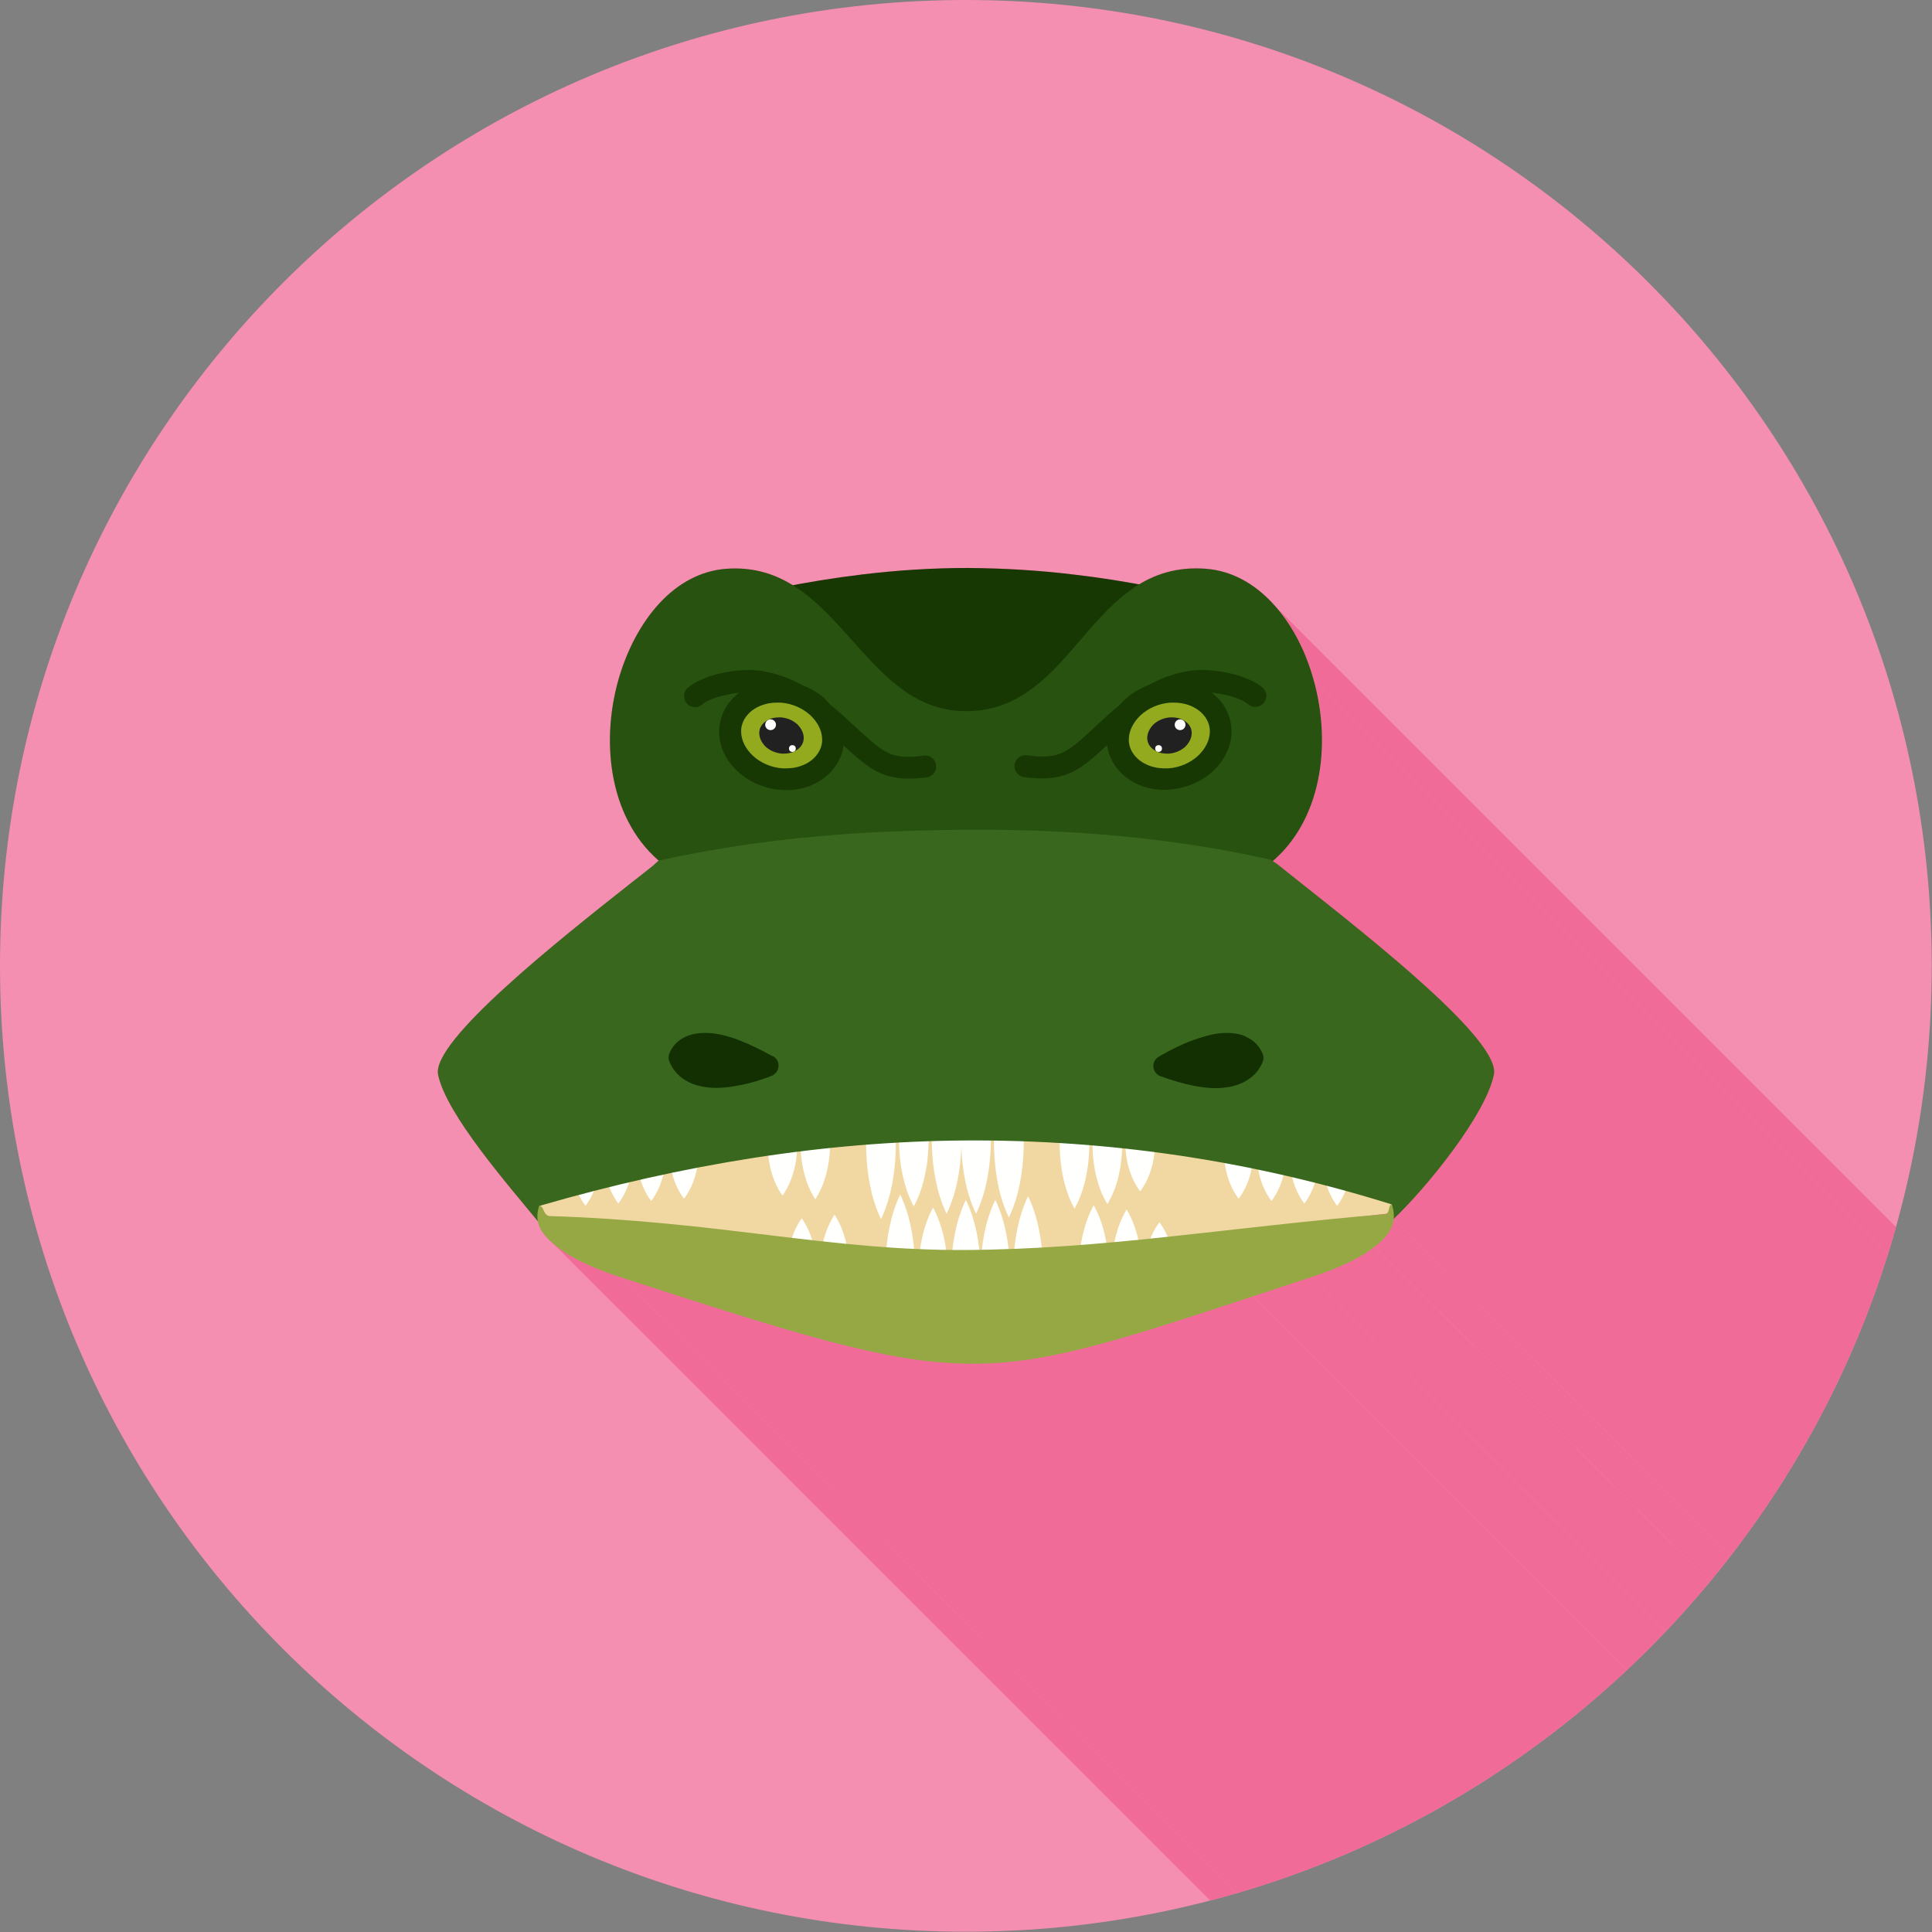 <?xml version="1.0" encoding="UTF-8"?>
<!DOCTYPE svg PUBLIC "-//W3C//DTD SVG 1.1//EN" "http://www.w3.org/Graphics/SVG/1.1/DTD/svg11.dtd">
<!-- Creator: CorelDRAW -->
<svg xmlns="http://www.w3.org/2000/svg" xml:space="preserve" width="6.827in" height="6.827in" style="shape-rendering:geometricPrecision; text-rendering:geometricPrecision; image-rendering:optimizeQuality; fill-rule:evenodd; clip-rule:evenodd"
viewBox="0 0 6.827 6.827"
 xmlns:xlink="http://www.w3.org/1999/xlink">
 <rect x="0" y="0" width="6.827" height="6.827" fill="#808080" stroke="none"/>
 <defs>
  <style type="text/css">
   <![CDATA[
    .fil2 {fill:none}
    .fil10 {fill:#133002}
    .fil3 {fill:#173803}
    .fil5 {fill:#285210}
    .fil9 {fill:#38671D}
    .fil11 {fill:#96A844}
    .fil1 {fill:#F16B98}
    .fil4 {fill:#F1D8A2}
    .fil0 {fill:#F48FB1}
    .fil8 {fill:#FFFFFE}
    .fil7 {fill:#212121;fill-rule:nonzero}
    .fil6 {fill:#93AA1E;fill-rule:nonzero}
   ]]>
  </style>
   <clipPath id="id0">
    <path d="M3.413 -3.93701e-006c1.885,0 3.413,1.528 3.413,3.413 0,1.885 -1.528,3.413 -3.413,3.413 -1.885,0 -3.413,-1.528 -3.413,-3.413 0,-1.885 1.528,-3.413 3.413,-3.413z"/>
   </clipPath>
 </defs>
 <g id="Layer_x0020_1">
  <path class="fil0" d="M3.413 -3.93701e-006c1.885,0 3.413,1.528 3.413,3.413 0,1.885 -1.528,3.413 -3.413,3.413 -1.885,0 -3.413,-1.528 -3.413,-3.413 0,-1.885 1.528,-3.413 3.413,-3.413z"/>
  <g style="clip-path:url(#id0)">
   <g id="_490941456">
    <g>
     <polygon id="_5178429201" class="fil1" points="4.508,2.144 8.294,5.93 8.3,5.937 8.306,5.945 8.312,5.952 8.318,5.959 8.323,5.967 8.329,5.974 8.334,5.982 8.34,5.99 8.345,5.998 8.35,6.006 8.355,6.014 8.36,6.023 8.364,6.031 8.369,6.04 8.374,6.049 8.378,6.057 8.382,6.066 8.387,6.075 8.391,6.084 8.395,6.093 8.398,6.102 8.402,6.112 8.406,6.121 8.409,6.13 8.413,6.14 8.416,6.149 8.419,6.159 8.422,6.169 8.425,6.179 8.428,6.188 4.642,2.402 4.639,2.392 4.636,2.382 4.633,2.373 4.63,2.363 4.627,2.354 4.623,2.344 4.62,2.335 4.616,2.325 4.612,2.316 4.608,2.307 4.604,2.298 4.6,2.289 4.596,2.28 4.592,2.271 4.587,2.262 4.583,2.254 4.578,2.245 4.573,2.237 4.569,2.228 4.564,2.22 4.558,2.212 4.553,2.204 4.548,2.196 4.543,2.188 4.537,2.18 4.532,2.173 4.526,2.166 4.52,2.158 4.514,2.151 "/>
     <polygon id="_517843616" class="fil1" points="4.642,2.402 8.428,6.188 8.434,6.21 8.439,6.231 8.443,6.253 8.447,6.274 8.45,6.296 8.453,6.318 8.455,6.34 8.457,6.363 8.457,6.385 8.458,6.407 8.457,6.429 8.456,6.451 8.454,6.473 8.452,6.494 8.449,6.516 8.445,6.537 8.44,6.558 8.435,6.579 8.429,6.6 8.422,6.62 8.415,6.64 8.407,6.659 8.398,6.679 8.388,6.697 8.378,6.716 8.367,6.733 8.355,6.751 8.342,6.768 8.329,6.784 8.314,6.799 8.299,6.814 8.283,6.829 4.497,3.042 4.513,3.028 4.528,3.013 4.542,2.997 4.556,2.981 4.569,2.964 4.581,2.947 4.592,2.929 4.602,2.911 4.612,2.892 4.621,2.873 4.629,2.854 4.636,2.834 4.643,2.813 4.649,2.793 4.654,2.772 4.659,2.751 4.662,2.73 4.666,2.708 4.668,2.686 4.67,2.664 4.671,2.643 4.671,2.62 4.671,2.598 4.67,2.576 4.669,2.554 4.667,2.532 4.664,2.51 4.661,2.488 4.657,2.466 4.652,2.445 4.647,2.423 "/>
     <polygon id="_517845704" class="fil1" points="5.183,3.628 8.969,7.414 8.988,7.435 9.005,7.456 9.02,7.475 9.033,7.494 9.044,7.512 9.053,7.528 9.06,7.544 9.064,7.558 9.066,7.572 9.065,7.583 5.279,3.797 5.28,3.785 5.278,3.772 5.274,3.758 5.267,3.742 5.258,3.725 5.247,3.708 5.234,3.689 5.218,3.67 5.202,3.649 "/>
     <polygon id="_517845152" class="fil1" points="5.279,3.797 9.065,7.583 9.062,7.597 9.058,7.611 9.053,7.626 9.047,7.641 9.04,7.657 9.033,7.673 9.024,7.689 9.015,7.706 9.006,7.723 8.995,7.741 8.985,7.758 8.973,7.776 8.961,7.794 8.949,7.812 8.936,7.83 8.923,7.848 8.91,7.866 8.897,7.883 8.883,7.901 8.869,7.918 8.855,7.935 8.842,7.952 8.828,7.969 8.814,7.985 8.8,8 8.787,8.016 8.773,8.03 8.76,8.044 8.747,8.058 8.735,8.07 8.723,8.082 8.711,8.094 4.925,4.307 4.937,4.296 4.949,4.284 4.961,4.271 4.974,4.258 4.987,4.244 5,4.229 5.014,4.214 5.028,4.199 5.041,4.182 5.055,4.166 5.069,4.149 5.083,4.132 5.097,4.115 5.11,4.097 5.124,4.079 5.137,4.061 5.15,4.043 5.163,4.025 5.175,4.008 5.187,3.99 5.198,3.972 5.209,3.954 5.219,3.937 5.229,3.92 5.238,3.903 5.247,3.886 5.254,3.87 5.261,3.855 5.267,3.839 5.272,3.825 5.276,3.811 "/>
     <polygon id="_517844984" class="fil1" points="4.925,4.307 8.711,8.094 8.71,8.101 8.709,8.108 8.707,8.115 8.704,8.122 8.701,8.128 8.698,8.135 8.694,8.141 8.69,8.147 8.685,8.153 8.68,8.159 8.675,8.164 8.669,8.17 8.663,8.176 8.657,8.181 8.65,8.187 8.644,8.192 4.857,4.406 4.864,4.401 4.871,4.395 4.877,4.39 4.883,4.384 4.889,4.378 4.894,4.372 4.899,4.367 4.904,4.361 4.908,4.354 4.912,4.348 4.915,4.342 4.918,4.335 4.921,4.329 4.923,4.322 4.924,4.315 "/>
     <polygon id="_517845224" class="fil1" points="4.857,4.406 8.644,8.192 8.637,8.197 8.631,8.202 8.624,8.207 8.617,8.211 8.61,8.216 8.603,8.22 8.596,8.225 8.588,8.229 8.581,8.233 8.574,8.237 8.566,8.241 8.559,8.245 8.551,8.248 8.544,8.252 8.536,8.255 8.528,8.259 8.521,8.262 8.514,8.265 8.506,8.268 8.499,8.271 8.491,8.274 8.484,8.277 8.477,8.28 8.47,8.282 8.463,8.285 8.457,8.287 8.45,8.289 8.444,8.292 8.437,8.294 8.431,8.296 8.426,8.298 8.42,8.3 4.634,4.513 4.639,4.511 4.645,4.51 4.651,4.507 4.657,4.505 4.664,4.503 4.67,4.501 4.677,4.498 4.684,4.496 4.691,4.493 4.698,4.491 4.705,4.488 4.712,4.485 4.72,4.482 4.727,4.479 4.735,4.476 4.742,4.472 4.75,4.469 4.757,4.466 4.765,4.462 4.772,4.458 4.78,4.455 4.787,4.451 4.795,4.447 4.802,4.443 4.81,4.438 4.817,4.434 4.824,4.43 4.831,4.425 4.838,4.42 4.844,4.416 4.851,4.411 "/>
     <polygon id="_517845128" class="fil1" points="4.634,4.513 8.42,8.3 8.412,8.302 8.403,8.305 8.395,8.308 8.388,8.31 8.38,8.313 8.372,8.315 8.365,8.318 8.358,8.32 8.351,8.322 8.344,8.325 8.337,8.327 8.33,8.329 8.323,8.331 8.317,8.333 8.311,8.335 8.304,8.337 8.298,8.339 8.292,8.341 8.286,8.343 8.28,8.345 8.274,8.347 8.269,8.349 8.263,8.351 8.257,8.353 8.252,8.355 8.246,8.357 8.241,8.358 8.235,8.36 8.23,8.362 8.225,8.364 8.219,8.365 8.214,8.367 4.428,4.581 4.433,4.579 4.438,4.577 4.444,4.576 4.449,4.574 4.455,4.572 4.46,4.57 4.465,4.568 4.471,4.567 4.477,4.565 4.482,4.563 4.488,4.561 4.494,4.559 4.5,4.557 4.506,4.555 4.512,4.553 4.518,4.551 4.524,4.549 4.531,4.547 4.537,4.545 4.544,4.543 4.55,4.541 4.557,4.538 4.564,4.536 4.571,4.534 4.579,4.531 4.586,4.529 4.594,4.526 4.601,4.524 4.609,4.521 4.617,4.519 4.625,4.516 "/>
     <polygon id="_517845368" class="fil1" points="2.328,3.041 6.114,6.827 6.098,6.813 2.312,3.026 "/>
     <polygon id="_517845872" class="fil1" points="2.193,4.513 5.979,8.3 5.973,8.298 5.968,8.296 5.962,8.294 5.955,8.292 5.949,8.289 5.942,8.287 5.936,8.285 5.929,8.282 5.922,8.28 5.915,8.277 5.908,8.274 5.9,8.271 5.893,8.268 5.886,8.265 5.878,8.262 5.871,8.259 5.863,8.255 5.856,8.252 5.848,8.248 5.84,8.245 5.833,8.241 5.825,8.237 5.818,8.233 5.811,8.229 5.803,8.225 5.796,8.22 5.789,8.216 5.782,8.212 5.775,8.207 5.769,8.202 5.762,8.197 5.756,8.192 1.969,4.406 1.976,4.411 1.982,4.416 1.989,4.421 1.996,4.425 2.003,4.43 2.01,4.434 2.017,4.438 2.024,4.443 2.032,4.447 2.039,4.451 2.047,4.455 2.054,4.458 2.062,4.462 2.069,4.466 2.077,4.469 2.084,4.473 2.092,4.476 2.099,4.479 2.107,4.482 2.114,4.485 2.121,4.488 2.129,4.491 2.136,4.493 2.143,4.496 2.15,4.499 2.156,4.501 2.163,4.503 2.169,4.505 2.175,4.508 2.181,4.51 2.187,4.511 "/>
     <polygon id="_517846136" class="fil1" points="1.969,4.406 5.756,8.192 5.749,8.187 5.743,8.182 5.737,8.177 1.951,4.391 1.957,4.396 1.963,4.401 "/>
     <polygon id="_517845752" class="fil1" points="4.428,4.581 8.214,8.367 8.124,8.397 8.04,8.424 7.96,8.45 7.885,8.474 7.814,8.496 7.746,8.516 7.682,8.534 7.621,8.55 7.562,8.564 7.506,8.576 7.451,8.586 7.397,8.594 7.344,8.6 7.292,8.604 7.24,8.605 7.187,8.605 7.134,8.602 7.08,8.598 7.024,8.591 6.966,8.582 6.906,8.571 6.843,8.558 6.777,8.542 6.708,8.524 6.635,8.504 6.557,8.482 6.475,8.457 6.388,8.43 6.295,8.401 6.196,8.37 6.091,8.336 5.979,8.3 2.193,4.513 2.305,4.549 2.41,4.583 2.508,4.615 2.601,4.644 2.689,4.671 2.771,4.696 2.849,4.718 2.922,4.738 2.991,4.756 3.057,4.771 3.12,4.785 3.18,4.796 3.238,4.805 3.293,4.812 3.348,4.816 3.401,4.819 3.453,4.819 3.506,4.817 3.558,4.814 3.611,4.808 3.664,4.8 3.719,4.79 3.776,4.778 3.835,4.764 3.896,4.748 3.96,4.73 4.027,4.71 4.099,4.688 4.174,4.664 4.253,4.638 4.338,4.61 "/>
    </g>
    <path id="_490941840" class="fil1" d="M4.262 2.01c0.09,0.007 0.17,0.052 0.234,0.121 0.066,0.071 0.116,0.167 0.146,0.272 0.063,0.226 0.03,0.491 -0.145,0.64 0.003,0.002 0.007,0.005 0.013,0.008 0.025,0.02 0.055,0.043 0.088,0.07 0.256,0.202 0.705,0.558 0.682,0.677 -0.028,0.14 -0.233,0.395 -0.354,0.51 -0.004,0.039 -0.031,0.07 -0.068,0.099 -0.067,0.053 -0.165,0.088 -0.224,0.107 -0.09,0.029 -0.15,0.049 -0.206,0.068 -0.988,0.326 -1.005,0.331 -2.235,-0.068 -0.058,-0.019 -0.156,-0.054 -0.223,-0.107 -0.035,-0.027 -0.062,-0.055 -0.068,-0.09 -0.11,-0.133 -0.326,-0.381 -0.354,-0.519 -0.024,-0.119 0.426,-0.474 0.682,-0.677 0.028,-0.022 0.054,-0.042 0.076,-0.06 0.002,-0 0.02,-0.019 0.022,-0.019 -0.173,-0.149 -0.206,-0.414 -0.143,-0.639 0.029,-0.105 0.079,-0.201 0.146,-0.272 0.064,-0.069 0.144,-0.114 0.234,-0.121 0.094,-0.007 0.171,0.017 0.237,0.058 0.081,-0.015 0.163,-0.028 0.245,-0.038 0.124,-0.015 0.248,-0.022 0.373,-0.023 0.125,0 0.249,0.008 0.373,0.023 0.077,0.009 0.154,0.021 0.231,0.035 0.065,-0.04 0.142,-0.063 0.238,-0.056z"/>
   </g>
  </g>
  <path class="fil2" d="M3.413 -3.93701e-006c1.885,0 3.413,1.528 3.413,3.413 0,1.885 -1.528,3.413 -3.413,3.413 -1.885,0 -3.413,-1.528 -3.413,-3.413 0,-1.885 1.528,-3.413 3.413,-3.413z"/>
  <path class="fil3" d="M3.79 2.489c-0.003,-0.001 -0.005,-0.003 -0.008,-0.004 -0.03,-0.018 -0.038,-0.054 -0.017,-0.081 0.106,-0.131 0.21,-0.24 0.312,-0.329 -0.094,-0.019 -0.189,-0.034 -0.285,-0.045 -0.124,-0.015 -0.248,-0.022 -0.373,-0.023 -0.125,0 -0.249,0.008 -0.373,0.023 -0.099,0.012 -0.198,0.028 -0.296,0.048 0.101,0.088 0.205,0.196 0.309,0.326 0.021,0.026 0.014,0.062 -0.017,0.081l-0.001 0c0.185,0.165 0.525,0.174 0.747,0.004z"/>
  <path class="fil4" d="M4.928 4.252c-0.493,-0.182 -1.021,-0.265 -1.515,-0.261 -0.49,0.004 -1.041,0.094 -1.531,0.26 0.026,0.001 0.023,0.057 0.048,0.058 0.586,0.029 1.01,0.15 1.483,0.146 0.481,-0.004 0.917,-0.104 1.484,-0.166 0.015,-0.002 0.015,-0.036 0.03,-0.038z"/>
  <path class="fil5" d="M2.565 2.01c-0.09,0.007 -0.17,0.052 -0.234,0.121 -0.066,0.071 -0.116,0.167 -0.146,0.272 -0.065,0.231 -0.028,0.503 0.157,0.65l5.11811e-005 -6.29921e-005c0.001,0.001 0.002,0.002 0.003,0.003 0.359,-0.076 0.718,-0.117 1.077,-0.118 0.356,-0.002 0.712,0.035 1.067,0.112 0.181,-0.148 0.217,-0.418 0.153,-0.647 -0.029,-0.105 -0.079,-0.201 -0.146,-0.272 -0.064,-0.069 -0.144,-0.114 -0.234,-0.121 -0.417,-0.032 -0.461,0.511 -0.857,0.503 -0.364,-0.008 -0.444,-0.533 -0.84,-0.503z"/>
  <path class="fil3" d="M2.917 2.471c-0.023,-0.021 -0.051,-0.038 -0.082,-0.05 -0.042,-0.023 -0.089,-0.041 -0.142,-0.05 -0.041,-0.007 -0.093,-0.003 -0.141,0.007 -0.05,0.011 -0.096,0.03 -0.122,0.053 -0.016,0.014 -0.017,0.039 -0.003,0.055 0.014,0.016 0.039,0.017 0.055,0.003 0.015,-0.014 0.048,-0.026 0.086,-0.034 0.014,-0.003 0.029,-0.006 0.044,-0.007l-0.004 0.003c-0.038,0.03 -0.062,0.072 -0.066,0.121 -0,0.005 -0.001,0.009 -0.001,0.013 0,0.054 0.025,0.104 0.066,0.141 0.039,0.036 0.093,0.061 0.152,0.065 0.007,0.001 0.013,0.001 0.02,0.001 0.053,0 0.101,-0.017 0.137,-0.046 0.035,-0.028 0.059,-0.067 0.065,-0.112 0.051,0.048 0.098,0.089 0.151,0.106 0.017,0.005 0.038,0.009 0.062,0.011 0.023,0.001 0.05,9.05512e-005 0.081,-0.004 0.021,-0.003 0.036,-0.023 0.033,-0.044 -0.003,-0.021 -0.023,-0.036 -0.044,-0.033 -0.026,0.004 -0.048,0.005 -0.066,0.004 -0.017,-0.001 -0.032,-0.004 -0.043,-0.007 -0.04,-0.012 -0.083,-0.053 -0.133,-0.099 -0.028,-0.026 -0.057,-0.053 -0.089,-0.079 -0.005,-0.006 -0.011,-0.011 -0.016,-0.017zm-0.158 0.012c0.041,0.003 0.078,0.02 0.105,0.045 0.025,0.023 0.041,0.053 0.041,0.085 0,0.003 -8.26772e-005,0.005 -0,0.007 -0.002,0.026 -0.016,0.049 -0.037,0.066 -0.023,0.018 -0.054,0.029 -0.089,0.029 -0.005,0 -0.009,-0 -0.014,-0 -0.041,-0.003 -0.078,-0.02 -0.105,-0.045 -0.025,-0.023 -0.041,-0.053 -0.041,-0.085 0,-0.003 8.26772e-005,-0.005 0,-0.007 0.002,-0.026 0.016,-0.049 0.037,-0.066 0.023,-0.018 0.054,-0.029 0.089,-0.029 0.005,0 0.009,0 0.014,0z"/>
  <path class="fil3" d="M4.463 2.431c-0.026,-0.023 -0.072,-0.042 -0.122,-0.053 -0.047,-0.01 -0.1,-0.014 -0.141,-0.007 -0.053,0.009 -0.1,0.027 -0.142,0.05 -0.031,0.012 -0.059,0.029 -0.082,0.05 -0.006,0.005 -0.011,0.011 -0.016,0.017 -0.032,0.026 -0.061,0.053 -0.089,0.079 -0.049,0.046 -0.093,0.087 -0.133,0.099 -0.012,0.004 -0.026,0.006 -0.043,0.007 -0.018,0.001 -0.04,-1.1811e-005 -0.066,-0.004 -0.021,-0.003 -0.041,0.012 -0.044,0.033 -0.003,0.021 0.012,0.041 0.033,0.044 0.031,0.004 0.058,0.006 0.081,0.004 0.024,-0.001 0.045,-0.005 0.062,-0.011 0.053,-0.016 0.1,-0.058 0.151,-0.106 0.006,0.045 0.03,0.084 0.065,0.112 0.036,0.029 0.084,0.046 0.137,0.046 0.006,0 0.013,-0 0.02,-0.001 0.059,-0.005 0.113,-0.029 0.152,-0.065 0.041,-0.038 0.066,-0.088 0.066,-0.141 0,-0.004 -0,-0.008 -0.001,-0.013 -0.004,-0.049 -0.028,-0.091 -0.066,-0.121 -0.001,-0.001 -0.003,-0.002 -0.005,-0.003 0.015,0.002 0.029,0.004 0.044,0.007 0.038,0.008 0.071,0.021 0.086,0.034 0.016,0.014 0.04,0.013 0.055,-0.003 0.014,-0.016 0.013,-0.04 -0.003,-0.055zm-0.433 0.097c0.027,-0.025 0.064,-0.042 0.105,-0.045 0.004,-0 0.009,-0 0.014,-0 0.035,0 0.066,0.011 0.089,0.029 0.021,0.017 0.035,0.04 0.037,0.066 0,0.002 0,0.004 0,0.007 0,0.031 -0.016,0.061 -0.041,0.085 -0.027,0.025 -0.064,0.042 -0.105,0.045 -0.004,0 -0.009,0 -0.014,0 -0.035,0 -0.066,-0.011 -0.089,-0.029 -0.021,-0.017 -0.035,-0.04 -0.037,-0.066 -0,-0.002 -0,-0.004 -0,-0.007 0,-0.031 0.016,-0.061 0.041,-0.085z"/>
  <path class="fil6" d="M2.864 2.528c-0.027,-0.025 -0.064,-0.042 -0.105,-0.045 -0.004,-0 -0.009,-0 -0.014,-0 -0.035,0 -0.066,0.011 -0.089,0.029 -0.021,0.017 -0.035,0.04 -0.037,0.066 -0,0.002 -0,0.004 -0,0.007 0,0.031 0.016,0.061 0.041,0.085 0.027,0.025 0.064,0.042 0.105,0.045 0.004,0 0.009,0 0.014,0 0.035,0 0.066,-0.011 0.089,-0.029 0.021,-0.017 0.035,-0.04 0.037,-0.066 0,-0.002 0,-0.004 0,-0.007 0,-0.031 -0.016,-0.061 -0.041,-0.085z"/>
  <path class="fil7" d="M2.818 2.56c-0.015,-0.014 -0.035,-0.023 -0.058,-0.025 -0.002,-0 -0.005,-0 -0.008,-0 -0.019,0 -0.037,0.006 -0.049,0.016 -0.012,0.009 -0.019,0.022 -0.02,0.036 -8.66142e-005,0.001 -0,0.002 -0,0.004 0,0.017 0.009,0.034 0.022,0.047 0.015,0.014 0.035,0.023 0.058,0.025 0.002,0 0.005,0 0.008,0 0.019,0 0.037,-0.006 0.049,-0.016 0.012,-0.009 0.019,-0.022 0.02,-0.036 8.66142e-005,-0.001 0,-0.002 0,-0.004 0,-0.017 -0.009,-0.034 -0.022,-0.047z"/>
  <circle class="fil8" cx="2.723" cy="2.561" r="0.019"/>
  <circle class="fil8" cx="2.8" cy="2.645" r="0.012"/>
  <path class="fil6" d="M4.03 2.528c0.027,-0.025 0.064,-0.042 0.105,-0.045 0.004,-0 0.009,-0 0.014,-0 0.035,0 0.066,0.011 0.089,0.029 0.021,0.017 0.035,0.04 0.037,0.066 0,0.002 0,0.004 0,0.007 0,0.031 -0.016,0.061 -0.041,0.085 -0.027,0.025 -0.064,0.042 -0.105,0.045 -0.004,0 -0.009,0 -0.014,0 -0.035,0 -0.066,-0.011 -0.089,-0.029 -0.021,-0.017 -0.035,-0.04 -0.037,-0.066 -0,-0.002 -0,-0.004 -0,-0.007 0,-0.031 0.016,-0.061 0.041,-0.085z"/>
  <path class="fil7" d="M4.076 2.56c0.015,-0.014 0.035,-0.023 0.058,-0.025 0.002,-0 0.005,-0 0.008,-0 0.019,0 0.037,0.006 0.049,0.016 0.012,0.009 0.019,0.022 0.02,0.036 8.66142e-005,0.001 0,0.002 0,0.004 0,0.017 -0.009,0.034 -0.022,0.047 -0.015,0.014 -0.035,0.023 -0.058,0.025 -0.002,0 -0.005,0 -0.008,0 -0.019,0 -0.037,-0.006 -0.049,-0.016 -0.012,-0.009 -0.019,-0.022 -0.02,-0.036 -8.66142e-005,-0.001 -0,-0.002 -0,-0.004 0,-0.017 0.009,-0.034 0.022,-0.047z"/>
  <circle class="fil8" cx="4.17" cy="2.561" r="0.019"/>
  <circle class="fil8" cx="4.094" cy="2.645" r="0.012"/>
  <path class="fil8" d="M2.069 4.261c0.074,-0.099 0.048,-0.228 0.048,-0.228l-0.096 0c0,0 -0.026,0.128 0.048,0.228z"/>
  <path class="fil8" d="M2.185 4.253c0.074,-0.099 0.048,-0.228 0.048,-0.228l-0.096 0c0,0 -0.026,0.128 0.048,0.228z"/>
  <path class="fil8" d="M2.301 4.244c0.074,-0.099 0.048,-0.228 0.048,-0.228l-0.096 0c0,0 -0.026,0.128 0.048,0.228z"/>
  <path class="fil8" d="M2.417 4.236c0.074,-0.099 0.048,-0.228 0.048,-0.228l-0.096 0c0,0 -0.026,0.128 0.048,0.228z"/>
  <path class="fil8" d="M2.765 4.225c0.074,-0.106 0.048,-0.242 0.048,-0.242l-0.096 0c0,0 -0.026,0.137 0.048,0.242z"/>
  <path class="fil8" d="M2.881 4.238c0.074,-0.115 0.048,-0.264 0.048,-0.264l-0.096 0c0,0 -0.026,0.149 0.048,0.264z"/>
  <path class="fil8" d="M3.113 4.308c0.074,-0.153 0.048,-0.352 0.048,-0.352l-0.096 0c0,0 -0.026,0.198 0.048,0.352z"/>
  <path class="fil8" d="M3.229 4.263c0.074,-0.137 0.048,-0.315 0.048,-0.315l-0.096 0c0,0 -0.026,0.177 0.048,0.315z"/>
  <path class="fil8" d="M3.345 4.289c0.074,-0.152 0.048,-0.35 0.048,-0.35l-0.096 0c0,0 -0.026,0.197 0.048,0.35z"/>
  <path class="fil8" d="M4.725 4.261c-0.074,-0.099 -0.048,-0.228 -0.048,-0.228l0.096 0c0,0 0.026,0.128 -0.048,0.228z"/>
  <path class="fil8" d="M4.609 4.253c-0.074,-0.099 -0.048,-0.228 -0.048,-0.228l0.096 0c0,0 0.026,0.128 -0.048,0.228z"/>
  <path class="fil8" d="M4.493 4.244c-0.074,-0.099 -0.048,-0.228 -0.048,-0.228l0.096 0c0,0 0.026,0.128 -0.048,0.228z"/>
  <path class="fil8" d="M4.377 4.236c-0.074,-0.099 -0.048,-0.228 -0.048,-0.228l0.096 0c0,0 0.026,0.128 -0.048,0.228z"/>
  <path class="fil8" d="M4.029 4.21c-0.074,-0.099 -0.048,-0.228 -0.048,-0.228l0.096 0c0,0 0.026,0.128 -0.048,0.228z"/>
  <path class="fil8" d="M3.913 4.255c-0.074,-0.123 -0.048,-0.281 -0.048,-0.281l0.096 0c0,0 0.026,0.159 -0.048,0.281z"/>
  <path class="fil8" d="M3.797 4.271c-0.074,-0.133 -0.048,-0.305 -0.048,-0.305l0.096 0c0,0 0.026,0.172 -0.048,0.305z"/>
  <path class="fil8" d="M3.565 4.302c-0.074,-0.152 -0.048,-0.35 -0.048,-0.35l0.096 0c0,0 0.026,0.197 -0.048,0.35z"/>
  <path class="fil8" d="M3.449 4.289c-0.074,-0.152 -0.048,-0.35 -0.048,-0.35l0.096 0c0,0 0.026,0.197 -0.048,0.35z"/>
  <path class="fil9" d="M4.51 3.051c-0.012,-0.007 -0.017,-0.013 -0.023,-0.014 -0.356,-0.079 -0.708,-0.107 -1.064,-0.105 -0.37,0.002 -0.724,0.027 -1.095,0.109 -0.002,0 -0.021,0.019 -0.022,0.019 -0.022,0.018 -0.048,0.038 -0.076,0.06 -0.256,0.202 -0.705,0.558 -0.682,0.677 0.028,0.14 0.25,0.393 0.358,0.525 -0.001,-0.027 -0.007,-0.057 0.004,-0.062 0.501,-0.145 1.002,-0.227 1.503,-0.23 0.502,-0.003 1.003,0.069 1.505,0.226 0.007,0.02 0.002,0.035 0.006,0.052 0.121,-0.115 0.327,-0.371 0.355,-0.511 0.024,-0.119 -0.426,-0.474 -0.682,-0.677 -0.033,-0.026 -0.063,-0.05 -0.088,-0.07z"/>
  <path class="fil10" d="M2.729 3.732c-0.037,-0.021 -0.076,-0.04 -0.114,-0.055 -0.035,-0.014 -0.07,-0.023 -0.101,-0.026 -0.036,-0.003 -0.065,0.001 -0.088,0.011 -0.029,0.012 -0.049,0.033 -0.06,0.059l-4.72441e-005 -1.9685e-005c-0.005,0.011 -0.004,0.023 0,0.032 0.011,0.025 0.028,0.047 0.054,0.063 0.022,0.014 0.051,0.024 0.086,0.027 0.031,0.003 0.066,0 0.102,-0.007 0.039,-0.007 0.08,-0.019 0.118,-0.034l3.14961e-005 8.66142e-005c0.02,-0.008 0.03,-0.03 0.023,-0.05 -0.004,-0.01 -0.011,-0.017 -0.02,-0.021z"/>
  <path class="fil10" d="M4.401 3.662c-0.023,-0.01 -0.053,-0.014 -0.088,-0.011 -0.031,0.003 -0.066,0.013 -0.101,0.026 -0.038,0.014 -0.078,0.034 -0.114,0.055 -0.009,0.004 -0.016,0.012 -0.02,0.021 -0.008,0.02 0.003,0.043 0.023,0.05l3.14961e-005 -8.66142e-005c0.038,0.014 0.078,0.026 0.118,0.034 0.036,0.007 0.071,0.01 0.102,0.007 0.035,-0.003 0.064,-0.013 0.086,-0.027 0.026,-0.016 0.044,-0.038 0.054,-0.063 0.005,-0.01 0.005,-0.022 0,-0.032l-4.72441e-005 1.9685e-005c-0.011,-0.026 -0.031,-0.047 -0.06,-0.059z"/>
  <path class="fil8" d="M2.833 4.305c0.074,0.106 0.048,0.242 0.048,0.242l-0.096 0c0,0 -0.026,-0.137 0.048,-0.242z"/>
  <path class="fil8" d="M2.949 4.292c0.074,0.115 0.048,0.264 0.048,0.264l-0.096 0c0,0 -0.026,-0.149 0.048,-0.264z"/>
  <path class="fil8" d="M3.181 4.221c0.074,0.153 0.048,0.352 0.048,0.352l-0.096 0c0,0 -0.026,-0.198 0.048,-0.352z"/>
  <path class="fil8" d="M3.297 4.267c0.074,0.137 0.048,0.315 0.048,0.315l-0.096 0c0,0 -0.026,-0.177 0.048,-0.315z"/>
  <path class="fil8" d="M3.413 4.24c0.074,0.152 0.048,0.35 0.048,0.35l-0.096 0c0,0 -0.026,-0.197 0.048,-0.35z"/>
  <path class="fil8" d="M4.097 4.319c-0.074,0.099 -0.048,0.228 -0.048,0.228l0.096 0c0,0 0.026,-0.128 -0.048,-0.228z"/>
  <path class="fil8" d="M3.981 4.274c-0.074,0.123 -0.048,0.281 -0.048,0.281l0.096 0c0,0 0.026,-0.159 -0.048,-0.281z"/>
  <path class="fil8" d="M3.865 4.259c-0.074,0.133 -0.048,0.305 -0.048,0.305l0.096 0c0,0 0.026,-0.172 -0.048,-0.305z"/>
  <path class="fil8" d="M3.633 4.227c-0.074,0.152 -0.048,0.35 -0.048,0.35l0.096 0c0,0 0.026,-0.197 -0.048,-0.35z"/>
  <path class="fil8" d="M3.517 4.24c-0.074,0.152 -0.048,0.35 -0.048,0.35l0.096 0c0,0 0.026,-0.197 -0.048,-0.35z"/>
  <path class="fil11" d="M4.918 4.256c-0.013,0.001 -0.007,0.033 -0.021,0.034 -0.584,0.05 -0.994,0.124 -1.484,0.127 -0.483,0.003 -0.864,-0.101 -1.473,-0.12 -0.021,-0.006 -0.015,-0.029 -0.034,-0.038 -0.023,0.066 0.012,0.106 0.063,0.147 0.067,0.053 0.165,0.088 0.223,0.107 1.23,0.399 1.247,0.393 2.235,0.068 0.056,-0.019 0.116,-0.038 0.206,-0.068 0.058,-0.019 0.156,-0.054 0.224,-0.107 0.051,-0.04 0.084,-0.083 0.061,-0.15z"/>
 </g>
</svg>
